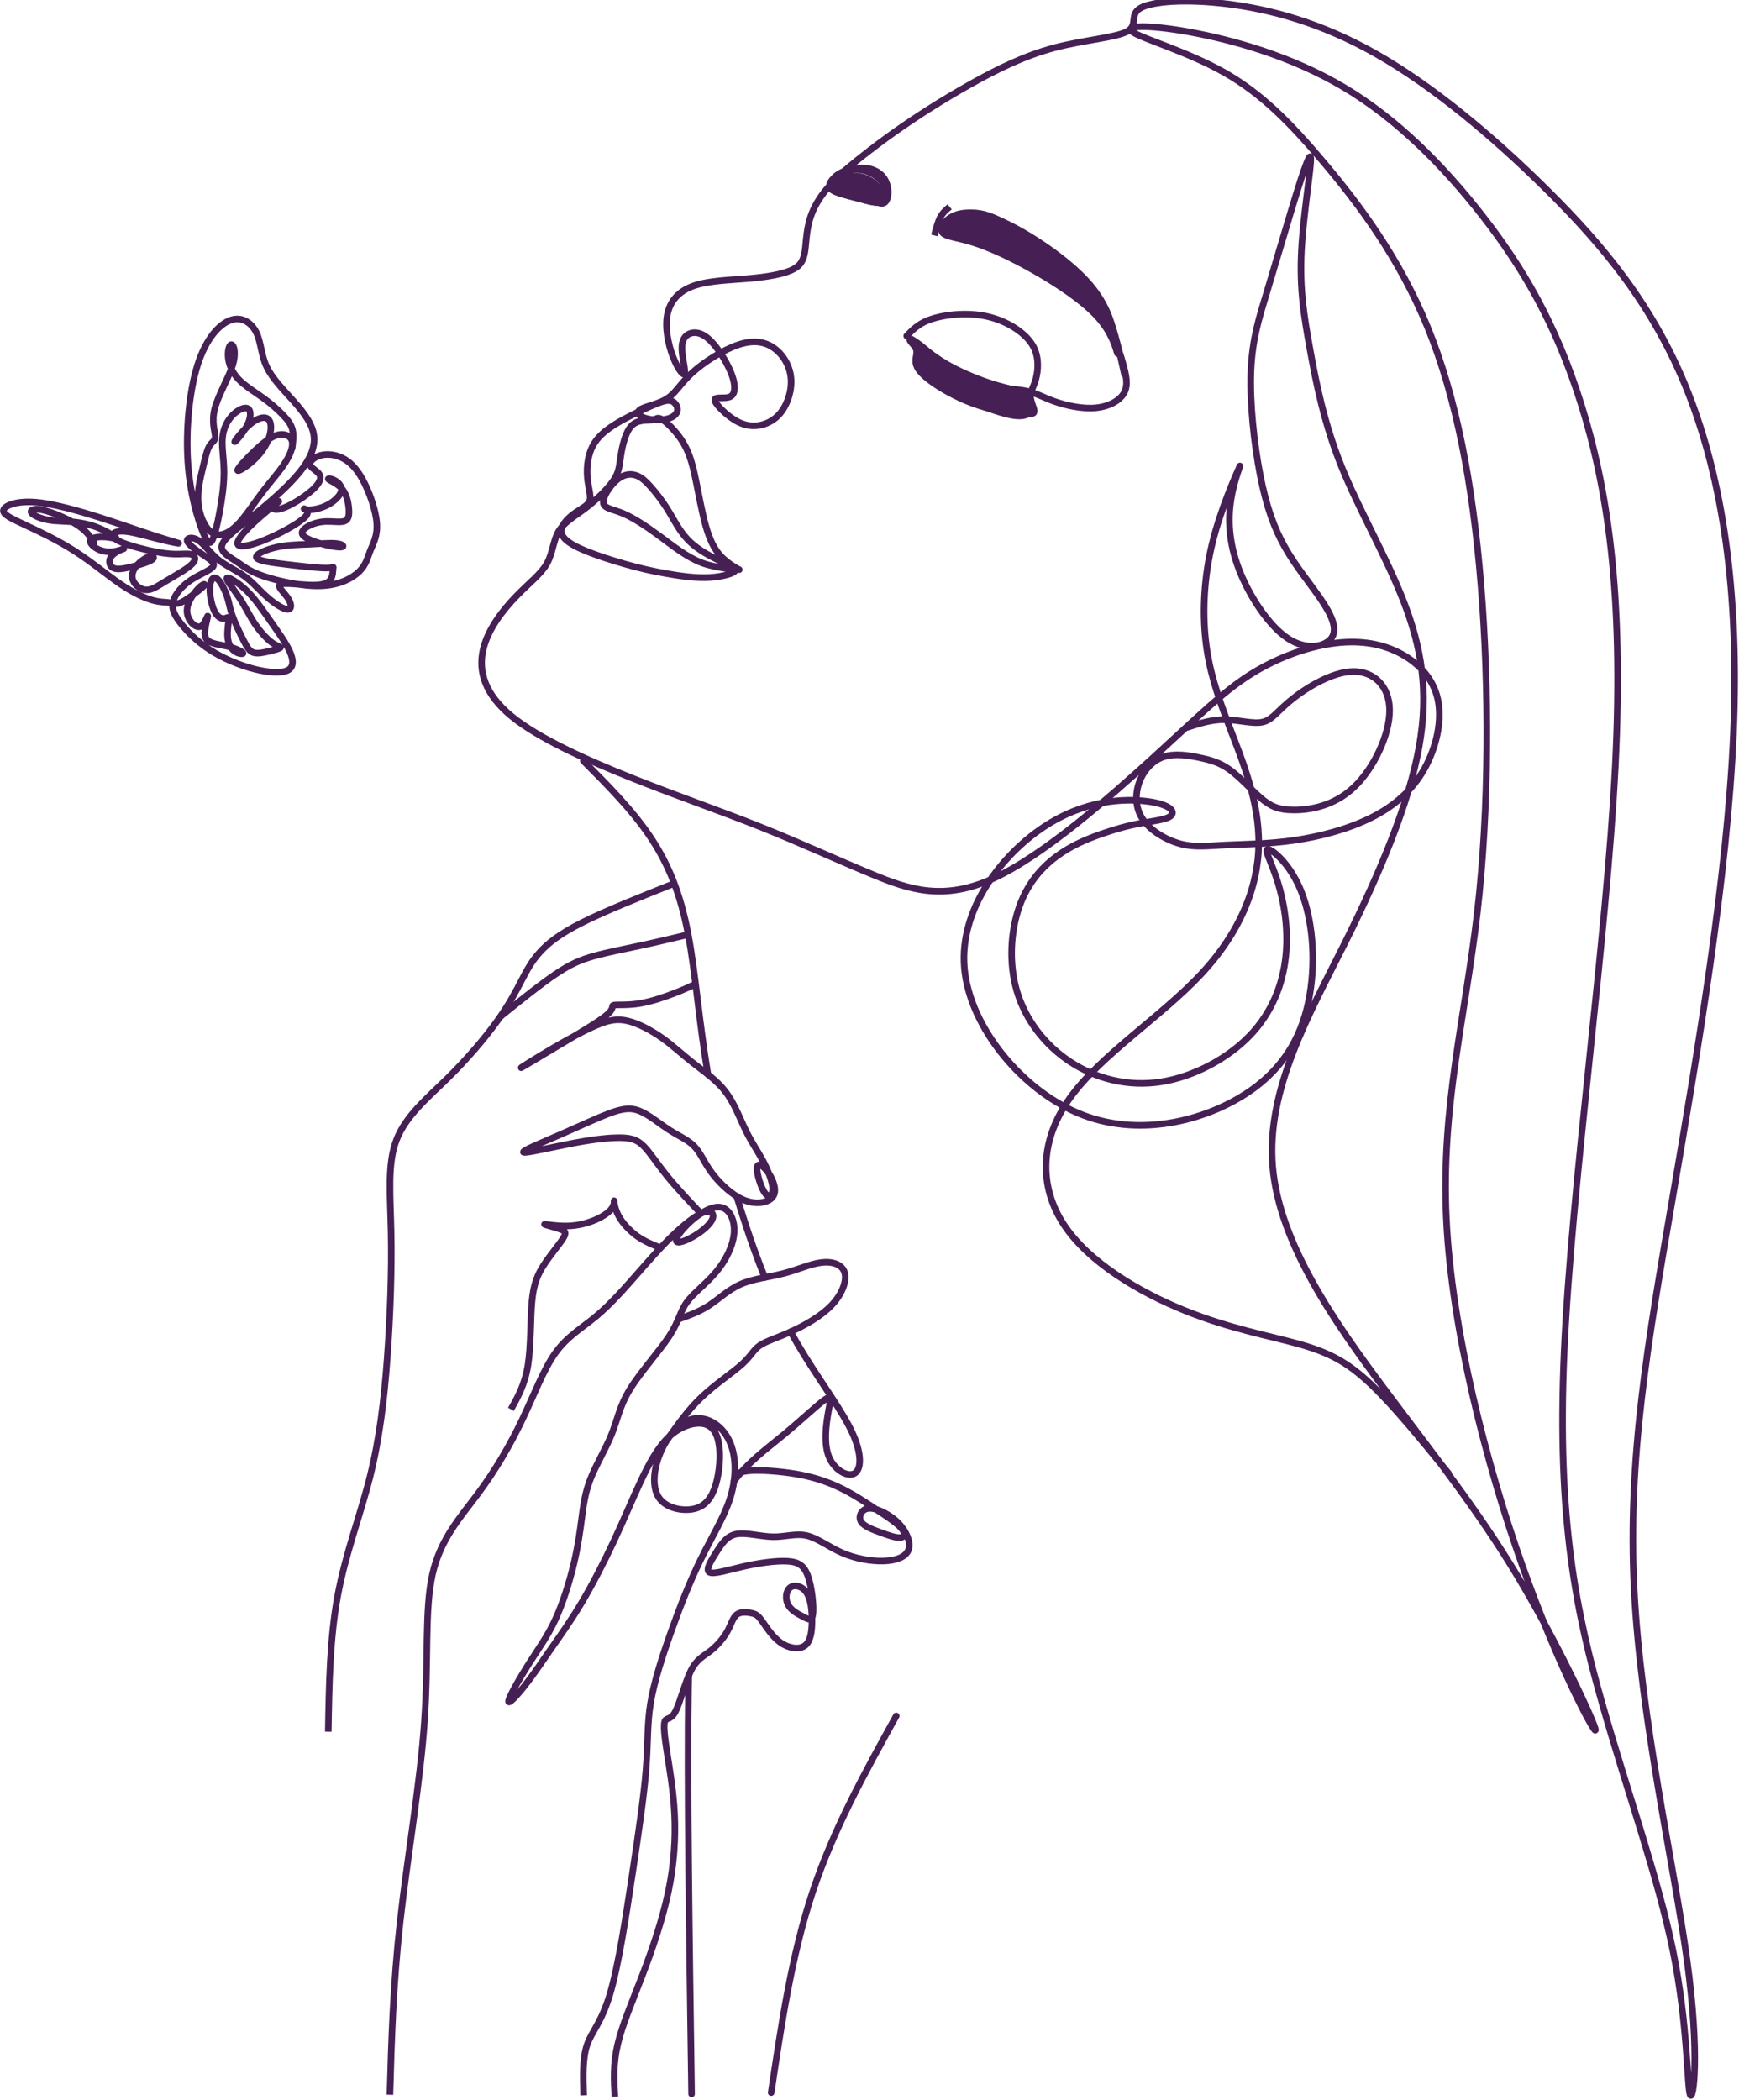 <?xml version="1.0" encoding="UTF-8" standalone="no"?><svg xmlns="http://www.w3.org/2000/svg" xmlns:xlink="http://www.w3.org/1999/xlink" fill="#462054" height="1808.8" preserveAspectRatio="xMidYMid meet" version="1" viewBox="0.4 -1.2 1498.4 1808.8" width="1498.4" zoomAndPan="magnify"><g><path d="M 11247.308 4858.091 C 11034.193 5119.909 10821.008 5381.762 10642.983 5550.159 C 10464.993 5718.556 10322.094 5793.533 10094.484 5858.211 C 9866.875 5922.855 9554.45 5977.2 9201.327 6119.818 C 8848.169 6262.435 8454.278 6493.324 8260.736 6788.751 C 8067.159 7084.178 8073.965 7444.107 8311.661 7773.495 C 8549.357 8102.884 9017.977 8401.696 9323.067 8726.5 C 9628.156 9051.304 9769.716 9402.099 9774.547 9736.283 C 9779.344 10070.503 9647.377 10388.113 9549.407 10643.9 C 9451.436 10899.793 9387.498 11093.9 9362.318 11323.413 C 9337.138 11552.892 9350.716 11817.708 9415.253 12079.208 C 9479.755 12340.709 9595.218 12598.683 9622.373 12659.905 C 9649.528 12720.986 9588.411 12585.211 9561.256 12425.595 C 9534.101 12266.014 9540.907 12082.594 9619.975 11875.016 C 9699.113 11667.402 9850.511 11435.49 9999.759 11336.709 C 10149.006 11237.787 10295.997 11271.995 10342.584 11343.797 C 10389.1 11415.6 10335.107 11524.996 10253.783 11644.197 C 10172.494 11763.397 10063.803 11892.402 9978.916 12041.79 C 9894.03 12191.214 9832.913 12360.987 9785.374 12605.489 C 9737.835 12849.991 9703.873 13169.187 9714.065 13413.69 C 9724.257 13658.192 9778.568 13827.999 9836.299 14018.085 C 9894.03 14208.313 9955.147 14418.783 10024.516 14648.191 C 10093.814 14877.599 10171.295 15125.804 10178.101 15064.687 C 10184.907 15003.606 10121.005 14633.097 10106.017 14342.607 C 10090.993 14052.118 10124.884 13841.506 10172.494 13580.112 C 10219.998 13318.611 10281.114 13006.186 10416.996 12669.991 C 10552.807 12333.902 10763.312 11973.903 10899.511 11622.79 C 11035.71 11271.607 11097.603 10929.205 11019.487 10494.511 C 10941.408 10059.888 10723.285 9533.008 10445.914 8977.703 C 10168.509 8422.433 9831.785 7838.738 9882.745 7237.693 C 9933.67 6636.682 10372.313 6018.285 10757.916 5501.985 C 11143.59 4985.649 11476.399 4571.375 11787.59 4052.288 C 12098.816 3533.167 12388.495 2909.233 12388.495 2865.079 C 12388.495 2820.926 12098.816 3356.588 11819.612 4144.157 C 11540.408 4931.692 11271.607 5971.134 11230.804 6837.031 C 11190.106 7702.927 11377.406 8395.278 11471.109 9206.652 C 11564.706 10017.992 11564.706 10948.39 11500.204 11746.399 C 11435.702 12544.407 11306.591 13209.885 11085.894 13749.884 C 10865.197 14289.813 10552.807 14704.017 10284.5 15023.214 C 10016.299 15342.41 9792.181 15566.493 9506.628 15728.013 C 9221.111 15889.498 8874.196 15988.315 8797.491 16041.109 C 8720.787 16094.008 8914.329 16100.709 9240.332 16041.285 C 9566.299 15981.896 10024.692 15856.312 10434.206 15613.292 C 10843.684 15370.306 11204.213 15009.989 11513.499 14612.501 C 11822.786 14215.084 12080.795 13780.39 12277.793 13152.189 C 12474.686 12523.988 12610.603 11702.316 12542.609 10347.415 C 12474.686 8992.514 12203.099 7104.562 12145.403 5797.236 C 12087.602 4489.874 12243.796 3763.209 12440.795 3070.506 C 12637.687 2377.768 12875.383 1719.026 12990.916 1148.557 C 13106.307 578.087 13099.501 95.889 13123.306 34.878 C 13147.111 -26.168 13201.386 333.973 13099.501 1077.636 C 12997.687 1821.299 12739.607 2948.449 12688.682 3960.278 C 12637.687 4972.072 12793.917 5868.544 12987.495 6995.906 C 13181.002 8123.232 13411.891 9481.519 13459.501 10595.303 C 13507.004 11709.087 13371.193 12578.404 13106.307 13247.303 C 12841.492 13916.201 12447.601 14384.786 12016.293 14812.708 C 11585.09 15240.596 11116.505 15627.716 10685.197 15872.112 C 10253.994 16116.614 9860.068 16218.499 9534.066 16259.302 C 9208.098 16299.999 8950.054 16279.615 8858.361 16228.691 C 8766.668 16177.801 8841.363 16096.3 8754.784 16046.998 C 8668.204 15997.801 8420.317 15980.803 8189.392 15919.686 C 7958.503 15858.499 7744.542 15753.299 7535.729 15636.109 C 7326.881 15518.989 7123.147 15389.985 6943.923 15262.814 C 6764.664 15135.608 6609.915 15010.306 6524.711 14934.695 C 6439.472 14859.084 6423.814 14833.198 6467.192 14818.316 C 6510.534 14803.292 6612.877 14799.307 6694.625 14771.799 C 6776.373 14744.292 6837.489 14693.402 6871.451 14718.9 C 6905.412 14744.292 6912.184 14846.212 6861.753 14913.006 C 6811.357 14979.801 6703.724 15011.611 6593.446 14961.885 C 6483.167 14912.089 6370.209 14780.898 6315.44 14657.607 C 6260.672 14534.315 6264.057 14418.783 6252.172 14340.703 C 6240.288 14262.588 6213.132 14221.784 6141.824 14191.314 C 6070.515 14160.703 5955.053 14140.389 5814.128 14128.505 C 5673.204 14116.585 5506.817 14113.199 5389.697 14072.396 C 5272.542 14031.698 5204.619 13953.583 5184.235 13850.006 C 5163.886 13746.499 5191.041 13617.388 5226.695 13524.003 C 5262.35 13430.688 5306.503 13372.886 5316.695 13389.885 C 5326.887 13406.883 5303.082 13498.611 5298.004 13563.113 C 5292.926 13627.616 5306.503 13664.998 5333.658 13687.004 C 5360.814 13709.116 5401.582 13715.887 5444.007 13698.889 C 5486.468 13681.891 5530.586 13641.193 5576.432 13578.384 C 5622.279 13515.504 5669.818 13430.688 5691.895 13359.309 C 5713.936 13288 5710.586 13230.304 5671.511 13211.613 C 5632.471 13192.992 5557.777 13213.306 5552.663 13189.607 C 5547.585 13165.802 5612.087 13097.914 5674.896 13052.103 C 5737.741 13006.186 5798.858 12982.416 5866.781 12985.802 C 5934.704 12989.188 6009.398 13019.799 6063.709 13087.687 C 6118.054 13155.61 6152.016 13260.915 6143.517 13355.994 C 6135.017 13451.001 6084.093 13535.888 6014.477 13586.883 C 5944.861 13637.808 5856.554 13654.806 5737.741 13615.696 C 5618.858 13576.691 5469.469 13481.613 5377.777 13398.384 C 5286.119 13315.19 5252.158 13243.917 5185.927 13199.799 C 5119.697 13155.61 5021.233 13138.611 4980.5 13116.605 C 4939.733 13094.493 4956.731 13067.303 4999.156 13050.304 C 5041.617 13033.412 5109.505 13026.605 5162.158 13035.104 C 5214.775 13043.604 5252.158 13067.303 5260.657 13097.914 C 5269.121 13128.384 5248.772 13165.802 5218.196 13177.687 C 5187.655 13189.607 5146.887 13175.994 5092.577 13153.917 C 5038.232 13131.805 4970.308 13101.3 4882.037 13055.383 C 4793.73 13009.607 4685.074 12948.49 4625.65 12863.604 C 4566.226 12778.718 4556.034 12669.991 4562.84 12586.798 C 4569.647 12503.604 4593.416 12445.908 4581.531 12406.904 C 4569.647 12367.793 4522.108 12347.409 4472.876 12313.483 C 4423.608 12279.486 4372.684 12232.018 4362.492 12186.206 C 4352.3 12140.29 4382.876 12096.207 4476.261 12048.597 C 4569.647 12001.093 4725.806 11950.204 4849.803 11914.584 C 4973.765 11879.001 5065.528 11858.793 5173.796 11839.608 C 5282.099 11820.388 5406.872 11802.19 5516.55 11808.997 C 5626.229 11815.909 5720.743 11847.79 5705.86 11863.589 C 5690.978 11879.389 5566.628 11879.106 5450.143 11923.084 C 5333.658 11967.096 5225.003 12055.403 5121.425 12131.79 C 5017.848 12208.213 4919.384 12272.715 4837.883 12306.712 C 4756.382 12340.709 4691.845 12343.988 4686.766 12388.212 C 4681.688 12432.296 4735.998 12517.217 4788.651 12563.099 C 4841.269 12608.91 4892.193 12615.716 4935.359 12602.985 C 4978.49 12590.289 5013.863 12558.197 5054.595 12512.386 C 5095.328 12466.504 5141.492 12407.009 5179.826 12346.704 C 5218.196 12286.293 5248.772 12225.211 5289.505 12167.515 C 5330.238 12109.714 5381.198 12055.403 5478.498 11997.707 C 5575.833 11940.117 5719.544 11879.001 5739.928 11870.607 C 5760.312 11862.108 5657.334 11906.085 5588.882 11985.787 C 5520.394 12065.595 5486.468 12181.093 5459.277 12299.905 C 5432.122 12418.788 5411.738 12540.987 5389.697 12634.407 C 5367.62 12727.793 5343.85 12792.295 5309.889 12849.991 C 5275.927 12907.687 5231.774 12958.717 5196.119 12992.608 C 5160.465 13026.605 5133.31 13043.604 5116.347 13045.296 C 5099.348 13046.989 5092.577 13033.412 5055.195 13029.991 C 5017.848 13026.605 4949.925 13033.412 4904.113 12984.109 C 4858.267 12934.913 4834.498 12829.607 4822.613 12753.185 C 4810.728 12676.798 4810.728 12629.294 4766.574 12563.099 C 4722.421 12496.904 4634.149 12412.017 4549.263 12347.409 C 4464.376 12282.907 4382.876 12238.789 4340.415 12167.515 C 4297.954 12096.207 4294.569 11997.707 4248.722 11916.207 C 4202.876 11834.706 4114.604 11770.204 4011.027 11663.205 C 3907.484 11556.313 3788.636 11406.783 3752.947 11243.817 C 3717.293 11080.886 3764.867 10904.307 3973.715 10732.807 C 4182.527 10561.306 4552.648 10394.884 4905.806 10253.994 C 5258.964 10113.105 5595.124 9997.643 5905.821 9873.717 C 6216.518 9749.755 6501.753 9617.33 6778.488 9503.595 C 7055.259 9389.826 7323.496 9294.748 7714.001 9473.019 C 8104.506 9651.291 8617.244 10102.913 8963.596 10418.689 C 9309.983 10734.499 9489.947 10914.499 9695.374 11046.889 C 9900.801 11179.315 10131.69 11264.201 10333.802 11294.812 C 10535.808 11325.283 10709.002 11301.583 10856.698 11228.617 C 11004.393 11155.616 11126.697 11033.312 11164.009 10866.89 C 11201.392 10700.503 11153.817 10489.997 11060.396 10323.61 C 10967.117 10157.188 10827.814 10034.99 10647.885 9945.025 C 10467.885 9855.025 10247.188 9797.294 10045.111 9768.446 C 9843.07 9739.563 9659.72 9739.563 9518.795 9732.792 C 9377.871 9725.986 9279.407 9712.408 9169.058 9741.291 C 9058.674 9770.139 8936.441 9841.448 8875.324 9931.448 C 8814.207 10021.412 8814.207 10130.103 8848.134 10221.796 C 8882.095 10313.489 8950.018 10388.113 9036.598 10416.996 C 9123.212 10445.914 9228.482 10428.916 9316.754 10410.189 C 9405.061 10391.498 9476.37 10371.185 9554.45 10313.383 C 9632.565 10255.687 9717.451 10160.609 9790.453 10097.799 C 9863.454 10034.99 9924.571 10004.414 10048.497 10004.414 C 10172.494 10004.414 10359.194 10034.99 10513.696 10180.993 C 10668.199 10326.996 10790.502 10588.496 10790.502 10776.995 C 10790.502 10965.389 10668.199 11080.886 10508.583 11079.193 C 10349.002 11077.501 10152.11 10958.618 10034.884 10865.197 C 9917.8 10771.917 9880.452 10703.888 9805.723 10686.996 C 9731.029 10669.997 9618.987 10703.888 9515.41 10705.616 C 9411.832 10707.309 9316.754 10676.804 9221.676 10646.192" fill="none" stroke="#462054" stroke-linecap="round" stroke-linejoin="round" stroke-miterlimit="22.926" stroke-width="51.184" transform="matrix(.111 0 0 -.111 0 1807)"/><path d="M 5030.195 11528.516 C 5238.711 11319.297 5447.227 11110 5604.141 10877.5 C 5761.055 10645 5866.367 10389.219 5934.062 10031.914 C 5996.953 9699.922 6027.422 9280.312 6103.828 8827.305 M 6352.227 7776.875 C 6402.305 7609.023 6454.531 7450.469 6505.781 7308.867 C 6535.469 7226.68 6564.922 7150.234 6594.219 7078.438 M 6816.328 6610.234 C 6855.938 6538.32 6896.445 6469.805 6938.281 6402.383 C 7092.5 6154.18 7265.508 5920.977 7349.023 5738.398 C 7432.539 5555.82 7426.562 5423.867 7366.367 5390.039 C 7306.211 5356.172 7191.836 5420.469 7145.938 5535.312 C 7100.039 5650.195 7122.617 5815.664 7141.406 5920.977 C 7160.195 6026.289 7175.234 6071.406 7111.328 6026.289 C 7047.383 5981.133 6904.453 5845.742 6754.023 5721.641 C 6604.883 5598.555 6448.281 5486.641 6328.359 5323.477 M 5938.359 3650.156 C 5937.617 3617.148 5936.992 3582.93 5936.406 3547.578 C 5923.711 2768.828 5943.359 1407.031 5963.086 45.195" fill="none" stroke="#462054" stroke-linecap="round" stroke-linejoin="round" stroke-miterlimit="22.926" stroke-width="56.693" transform="matrix(.1 0 0 -.1 0 1807)"/><path d="M 9692.734 14858.281 C 9669.141 14966.484 9645.547 15074.609 9615.859 15178.594 C 9586.172 15282.5 9550.469 15382.188 9478.984 15490.312 C 9407.539 15598.398 9300.352 15715 9148.984 15837.305 C 8997.578 15959.492 8801.992 16087.383 8660.977 16161.719 C 8519.922 16235.898 8433.398 16256.602 8346.875 16245.312 C 8260.391 16234.102 8173.867 16190.781 8165.859 16147.695 C 8157.812 16104.688 8228.203 16061.797 8359.844 16023.516 C 8491.484 15985.195 8684.375 15951.602 8894.648 15838.516 C 9104.844 15725.312 9332.461 15532.695 9467.852 15368.789 C 9603.242 15204.883 9646.445 15069.688 9677.422 14959.805 C 9708.438 14850 9727.227 14765.312 9689.609 14697.617 C 9651.992 14629.883 9557.969 14579.102 9443.242 14568.789 C 9328.555 14558.516 9193.164 14588.516 9095.352 14622.383 C 8997.578 14656.211 8937.383 14693.906 8853.711 14712.695 C 8770.039 14731.484 8662.812 14731.484 8546.211 14756.914 C 8429.648 14782.305 8303.633 14833.008 8203.945 14894.219 C 8104.297 14955.312 8030.938 15026.719 7975.469 15074.688 C 7920 15122.617 7882.383 15147.109 7861.719 15155.508 C 7841.016 15163.984 7837.227 15156.484 7851.367 15138.594 C 7865.469 15120.781 7897.422 15092.5 7902.148 15058.711 C 7906.836 15024.805 7884.258 14985.312 7899.336 14938.281 C 7914.375 14891.289 7967.031 14836.797 8061.992 14772.812 C 8156.953 14708.906 8294.258 14635.586 8437.188 14589.492 C 8580.078 14543.398 8728.633 14524.609 8813.281 14518.008 C 8897.891 14511.406 8918.594 14517.109 8914.805 14546.211 C 8911.055 14575.391 8882.852 14628.008 8882.852 14671.289 C 8882.852 14714.609 8911.055 14748.398 8929.883 14818.906 C 8948.672 14889.414 8958.086 14996.602 8911.992 15088.789 C 8865.938 15180.898 8764.375 15258.008 8657.188 15306.914 C 8550 15355.781 8437.148 15376.484 8319.648 15376.484 C 8202.07 15376.484 8079.844 15355.781 7995.234 15321.016 C 7910.586 15286.211 7863.555 15237.383 7816.562 15188.516" fill="none" stroke="#462054" stroke-linecap="round" stroke-linejoin="round" stroke-miterlimit="22.926" stroke-width="56.693" transform="matrix(.1 0 0 -.1 0 1807)"/><path d="M 7726.367 3301.328 C 7455.586 2812.383 7184.766 2323.438 7005.195 1782.695 C 6825.625 1241.953 6737.305 649.453 6648.984 56.914" fill="none" stroke="#462054" stroke-linecap="round" stroke-linejoin="round" stroke-miterlimit="22.926" stroke-width="56.693" transform="matrix(.1 0 0 -.1 0 1807)"/><path d="M 9890.352 11179.492 C 9695.508 11204.805 9351.328 11194.688 8994.531 10956.797 C 8637.695 10718.906 8268.242 10253.281 8313.789 9742.109 C 8359.336 9230.898 8819.922 8674.18 9336.211 8476.875 C 9852.578 8279.609 10424.688 8441.797 10775.508 8685.234 C 11126.289 8928.633 11255.781 9253.32 11298.711 9574.609 C 11341.719 9895.859 11298.008 10213.789 11204.609 10430.703 C 11111.211 10647.695 10967.891 10763.789 10930 10766.289 C 10891.992 10768.789 10959.297 10657.812 11013.203 10485.898 C 11067.109 10313.984 11107.617 10081.211 11082.305 9843.32 C 11056.992 9605.43 10965.898 9362.5 10773.516 9162.578 C 10581.211 8962.656 10287.695 8805.742 10004.219 8762.734 C 9720.82 8719.727 9447.5 8790.586 9227.344 8934.805 C 9007.188 9079.062 8840.156 9296.719 8766.758 9542.188 C 8693.398 9787.656 8713.633 10060.898 8784.492 10265.898 C 8855.352 10470.898 8976.836 10607.617 9105.859 10703.711 C 9234.922 10799.883 9371.602 10855.586 9493.633 10898.281 C 9615.703 10941.016 9723.164 10970.703 9834.492 10990.898 C 9945.859 11011.211 10061.094 11021.914 10095.898 11057.695 C 10130.781 11093.398 10085.195 11154.219 9890.352 11179.492 Z M 9890.352 11179.492" fill="none" stroke="#462054" stroke-miterlimit="22.926" stroke-width="56.693" transform="matrix(.1 0 0 -.1 0 1807)"/><g id="change1_1"><path d="M 785.137 290.48 C 785.137 290.48 788.621 292.801 790.004 296.969 C 791.383 301.141 790.656 307.148 793.008 312.922 C 795.355 318.68 800.777 324.199 806.996 328.93 C 813.219 333.648 820.234 337.59 831.719 342.559 C 843.203 347.531 859.152 353.531 869.172 355.84 C 879.191 358.16 883.277 356.789 886.008 355.602 C 888.742 354.41 890.109 353.391 889.777 350.109 C 889.445 346.828 887.41 341.281 882.098 337.93 C 876.785 334.578 868.199 333.422 856.512 329.828 C 844.828 326.25 830.047 320.219 818.793 314.031 C 807.539 307.84 799.824 301.48 794.223 297.141 C 788.621 292.801 785.137 290.48 785.137 290.48" fill="inherit" fill-rule="evenodd"/></g><path d="M 7851.367 15165.195 C 7851.367 15165.195 7886.211 15141.992 7900.039 15100.312 C 7913.828 15058.594 7906.562 14998.516 7930.078 14940.781 C 7953.555 14883.203 8007.773 14828.008 8069.961 14780.703 C 8132.188 14733.516 8202.344 14694.102 8317.188 14644.414 C 8432.031 14594.688 8591.523 14534.688 8691.719 14511.602 C 8791.914 14488.398 8832.773 14502.109 8860.078 14513.984 C 8887.422 14525.898 8901.094 14536.094 8897.773 14568.906 C 8894.453 14601.719 8874.102 14657.188 8820.977 14690.703 C 8767.852 14724.219 8681.992 14735.781 8565.117 14771.719 C 8448.281 14807.5 8300.469 14867.812 8187.93 14929.688 C 8075.391 14991.602 7998.242 15055.195 7942.227 15098.594 C 7886.211 15141.992 7851.367 15165.195 7851.367 15165.195 Z M 7851.367 15165.195" fill="none" stroke="#462054" stroke-miterlimit="22.926" stroke-width="56.693" transform="matrix(.1 0 0 -.1 0 1807)"/><g id="change1_2"><path d="M 963 302.5 C 961.887 299.148 958.945 286.07 946.582 272.25 C 934.223 258.422 912.438 243.852 892.164 232.262 C 871.895 220.672 853.137 212.078 838.82 207.602 C 824.5 203.121 814.625 202.762 812.227 198.781 C 809.828 194.789 814.914 187.172 824.293 183.84 C 833.676 180.52 847.352 181.5 868.848 191.949 C 890.344 202.41 919.656 222.34 936.598 240.781 C 953.539 259.219 958.109 276.16 960.754 287.82 C 963.398 299.48 964.109 305.852 963 302.5" fill="inherit" fill-rule="evenodd"/></g><path d="M 9630 15045 C 9618.867 15078.516 9589.453 15209.297 9465.82 15347.5 C 9342.227 15485.781 9124.375 15631.484 8921.641 15747.383 C 8718.945 15863.281 8531.367 15949.219 8388.203 15993.984 C 8245 16038.789 8146.25 16042.383 8122.266 16082.188 C 8098.281 16122.109 8149.141 16198.281 8242.93 16231.602 C 8336.758 16264.805 8473.516 16255 8688.477 16150.508 C 8903.438 16045.898 9196.562 15846.602 9365.977 15662.188 C 9535.391 15477.812 9581.094 15308.398 9607.539 15191.797 C 9633.984 15075.195 9641.094 15011.484 9630 15045 Z M 9630 15045" fill="none" stroke="#462054" stroke-miterlimit="22.926" stroke-width="56.693" transform="matrix(.1 0 0 -.1 0 1807)"/><path d="M 2520.938 14219.805 C 2528.281 14275.703 2535.625 14331.602 2524.219 14379.102 C 2512.852 14426.602 2482.734 14465.586 2439.297 14510.391 C 2395.859 14555.312 2339.062 14605.898 2268.242 14656.719 C 2197.383 14707.5 2112.461 14758.516 2056.875 14818.008 C 2001.25 14877.617 1974.961 14945.703 1969.961 15006.211 C 1964.961 15066.602 1981.289 15119.414 2000.469 15113.086 C 2019.57 15106.797 2041.523 15041.289 2007.422 14933.594 C 1973.32 14825.898 1883.203 14675.781 1854.023 14560.781 C 1824.844 14445.898 1856.602 14365.898 1858.164 14323.906 C 1859.688 14281.797 1830.977 14277.695 1809.023 14241.719 C 1787.07 14205.586 1771.914 14137.617 1750.781 14049.805 C 1729.648 13961.992 1702.539 13854.297 1712.344 13748.281 C 1722.109 13642.305 1768.75 13538.008 1825.195 13496.992 C 1881.68 13456.094 1947.969 13478.594 2006.094 13523.516 C 2064.258 13568.398 2114.258 13635.781 2160.938 13700.195 C 2207.617 13764.688 2250.898 13826.289 2302.93 13891.602 C 2354.961 13956.914 2415.664 14025.898 2460 14095.312 C 2504.336 14164.688 2532.305 14234.609 2520.742 14280.898 C 2509.219 14327.305 2458.203 14350.195 2400.039 14336.406 C 2341.836 14322.617 2276.523 14272.109 2204.18 14204.219 C 2131.875 14136.289 2052.539 14050.898 2051.211 14031.797 C 2049.883 14012.695 2126.523 14059.805 2187.969 14116.289 C 2249.375 14172.812 2295.625 14238.711 2319.648 14305.508 C 2343.672 14372.305 2345.508 14440 2317.539 14468.711 C 2289.609 14497.305 2231.875 14486.914 2166.211 14434.219 C 2100.586 14381.484 2027.07 14286.484 2025.898 14277.617 C 2024.727 14268.594 2095.898 14345.703 2131.992 14414.805 C 2168.047 14483.789 2168.984 14544.883 2140.742 14562.188 C 2112.5 14579.609 2055.039 14553.281 2008.984 14506.719 C 1962.93 14460.117 1928.32 14393.086 1920.938 14310 C 1913.555 14226.992 1933.438 14127.812 1933.867 14014.492 C 1934.297 13901.289 1915.234 13773.984 1895.273 13666.719 C 1875.312 13559.297 1854.453 13471.797 1833.828 13430.703 C 1813.125 13389.688 1792.695 13395 1749.57 13504.883 C 1706.445 13614.688 1640.625 13829.219 1622.461 14102.617 C 1604.297 14376.016 1633.789 14708.281 1706.055 14936.992 C 1778.32 15165.703 1893.398 15290.703 1991.758 15324.492 C 2090.117 15358.281 2171.836 15300.781 2212.617 15217.695 C 2253.398 15134.609 2253.242 15026.016 2300.938 14924.219 C 2348.672 14822.305 2444.258 14727.305 2532.266 14628.516 C 2620.312 14529.688 2700.781 14426.992 2709.922 14317.5 C 2719.062 14208.008 2656.797 14091.484 2544.062 13966.289 C 2431.367 13841.016 2268.125 13706.914 2140.781 13604.609 C 2013.477 13502.188 1921.992 13431.484 1914.805 13376.719 C 1907.617 13321.914 1984.727 13283.008 2044.102 13243.398 C 2103.516 13203.906 2145.234 13163.789 2272.227 13120.195 C 2399.219 13076.484 2611.445 13029.414 2772.031 13035.898 C 2932.578 13042.305 3041.445 13102.305 3100.859 13161.211 C 3160.234 13220.195 3170.195 13278.086 3194.648 13339.219 C 3219.102 13400.312 3258.086 13464.609 3250.234 13575.117 C 3242.422 13685.703 3187.852 13842.5 3130.156 13948.594 C 3072.422 14054.805 3011.562 14110.312 2947.383 14140.117 C 2883.164 14169.883 2815.586 14173.984 2761.719 14158.203 C 2707.812 14142.383 2667.617 14106.719 2675.586 14077.617 C 2683.516 14048.594 2739.531 14026.211 2757.695 13993.281 C 2775.82 13960.391 2756.016 13916.992 2697.383 13863.594 C 2638.711 13810.312 2541.133 13746.992 2470.195 13716.289 C 2399.219 13685.586 2354.844 13687.5 2361.406 13710.586 C 2367.969 13733.789 2425.469 13778.203 2400.508 13757.891 C 2375.508 13737.617 2268.047 13652.617 2183.672 13573.281 C 2099.297 13494.102 2038.008 13420.586 2053.047 13391.992 C 2068.086 13363.516 2159.453 13379.805 2283.555 13430.391 C 2407.617 13481.016 2564.375 13565.898 2623.047 13619.297 C 2681.719 13672.617 2642.305 13694.414 2628.828 13699.102 C 2615.352 13703.789 2627.812 13691.289 2666.523 13691.016 C 2705.234 13690.781 2770.234 13702.812 2828.281 13733.594 C 2886.367 13764.297 2937.461 13813.906 2945.234 13855.117 C 2952.969 13896.211 2917.344 13928.984 2884.297 13945.703 C 2851.25 13962.383 2820.781 13963.008 2836.875 13951.289 C 2852.969 13939.609 2915.586 13915.586 2953.945 13867.812 C 2992.305 13820.117 3006.406 13748.594 3009.961 13695 C 3013.516 13641.484 3006.484 13605.898 2973.125 13593.203 C 2939.766 13580.508 2880 13590.586 2824.727 13590.195 C 2769.492 13589.688 2718.711 13578.594 2673.555 13556.797 C 2628.438 13535 2588.945 13502.5 2615.273 13470.586 C 2641.641 13438.711 2733.828 13407.383 2807.773 13389.102 C 2881.719 13370.898 2937.383 13365.586 2954.688 13371.914 C 2971.914 13378.203 2950.781 13396.094 2897.422 13401.094 C 2844.062 13406.094 2758.477 13398.281 2668.711 13394.219 C 2578.906 13390.195 2484.922 13390 2390.625 13369.414 C 2296.328 13348.789 2201.719 13307.891 2213.281 13279.609 C 2224.844 13251.406 2342.578 13235.781 2473.203 13220.195 C 2603.867 13204.492 2747.422 13188.711 2815.625 13189.102 C 2883.789 13189.492 2876.523 13206.094 2874.219 13188.203 C 2871.836 13170.312 2874.375 13118.008 2848.945 13085.312 C 2823.516 13052.617 2770.117 13039.492 2677.734 13042.5 C 2585.391 13045.508 2453.984 13064.609 2420.195 13048.516 C 2386.367 13032.5 2450.117 12981.211 2483.555 12931.719 C 2516.953 12882.109 2520.078 12834.297 2484.727 12833.086 C 2449.336 12831.914 2375.391 12877.305 2309.062 12935.586 C 2242.734 12993.906 2183.945 13065.117 2111.094 13118.281 C 2038.203 13171.602 1951.25 13206.914 1882.812 13262.617 C 1814.336 13318.203 1764.414 13394.219 1713.555 13427.305 C 1662.695 13460.391 1610.898 13450.508 1617.188 13422.188 C 1623.477 13393.906 1687.773 13347.109 1747.188 13307.5 C 1806.602 13268.008 1861.055 13235.703 1840.273 13202.617 C 1819.492 13169.492 1723.438 13135.391 1647.539 13084.805 C 1571.602 13034.219 1515.781 12966.992 1497.422 12907.617 C 1479.062 12848.203 1498.125 12796.602 1552.148 12724.805 C 1606.133 12652.891 1695.039 12560.781 1810.781 12485.391 C 1926.562 12410 2069.219 12351.289 2195.352 12319.102 C 2321.445 12286.914 2431.094 12281.094 2484.062 12308.984 C 2537.07 12336.797 2533.398 12398.281 2499.688 12472.812 C 2466.016 12547.305 2402.305 12634.805 2337.07 12728.086 C 2271.797 12821.289 2204.922 12920.508 2128.867 12994.414 C 2052.852 13068.281 1967.656 13117.109 1958.633 13102.109 C 1949.609 13086.992 2016.797 13008.281 2067.734 12931.094 C 2118.672 12853.789 2153.359 12778.086 2199.531 12709.297 C 2245.703 12640.391 2303.359 12578.398 2348.398 12545.898 C 2393.438 12513.281 2425.938 12510.312 2420.273 12502.891 C 2414.609 12495.508 2370.781 12483.789 2323.477 12472.383 C 2276.172 12460.898 2225.391 12449.883 2190.312 12460 C 2155.234 12470 2135.859 12501.289 2104.023 12563.086 C 2072.227 12625 2027.969 12717.383 2004.844 12783.008 C 1981.758 12848.594 1979.766 12887.188 1960.273 12944.492 C 1940.781 13001.797 1903.789 13077.812 1872.461 13098.789 C 1841.172 13119.883 1815.625 13086.016 1812.031 13023.008 C 1808.477 12959.883 1826.875 12867.617 1852.93 12815.391 C 1878.945 12763.086 1912.578 12750.898 1936.523 12754.297 C 1960.469 12757.695 1974.688 12776.797 1974.805 12750.703 C 1974.883 12724.688 1960.898 12653.594 1965.156 12596.602 C 1969.414 12539.492 1991.953 12496.719 2024.141 12473.281 C 2056.289 12449.883 2098.047 12446.016 2098.086 12455 C 2098.086 12464.102 2056.367 12486.094 2015.898 12500.117 C 1975.469 12514.102 1936.328 12520 1893.984 12528.516 C 1851.641 12536.992 1806.094 12548.086 1784.844 12573.906 C 1763.555 12599.609 1766.484 12640.117 1774.688 12684.609 C 1782.891 12729.102 1796.289 12777.695 1793.828 12776.797 C 1791.367 12775.898 1773.008 12725.508 1752.266 12701.406 C 1731.445 12677.383 1708.281 12679.492 1685.352 12693.008 C 1662.461 12706.484 1639.883 12731.211 1626.602 12764.219 C 1613.281 12797.109 1609.297 12838.203 1628.672 12887.383 C 1648.047 12936.484 1690.742 12993.594 1722.852 13023.398 C 1754.922 13053.203 1776.406 13055.781 1762.305 13037.812 C 1748.203 13019.883 1698.555 12981.602 1654.414 12949.492 C 1610.273 12917.383 1571.641 12891.602 1540.195 12884.414 C 1508.711 12877.109 1484.336 12888.516 1453.164 12892.5 C 1421.992 12896.602 1383.984 12893.398 1318.32 12911.992 C 1252.656 12930.586 1159.297 12971.094 1045 13048.594 C 930.664 13126.094 795.391 13240.703 645.859 13336.211 C 496.328 13431.719 332.539 13508.281 214.141 13563.516 C 95.742 13618.789 22.695 13652.812 34.648 13690.195 C 46.562 13727.5 143.516 13768.203 302.891 13756.719 C 462.266 13745.117 684.062 13681.289 871.211 13621.797 C 1058.359 13562.383 1210.859 13507.305 1333.633 13467.5 C 1456.406 13427.695 1549.492 13403.086 1546.875 13401.094 C 1544.258 13398.984 1445.977 13419.609 1341.445 13446.406 C 1236.914 13473.203 1126.172 13506.211 1054.531 13506.094 C 982.852 13506.094 950.352 13472.891 999.727 13437.695 C 1049.141 13402.5 1180.469 13365.312 1281.953 13342.109 C 1383.477 13318.984 1455.117 13310.117 1513.711 13309.102 C 1572.266 13308.086 1617.812 13315.195 1647.422 13307.891 C 1676.992 13300.586 1690.586 13278.906 1680.234 13253.789 C 1669.922 13228.789 1635.625 13200.312 1586.875 13168.594 C 1538.086 13136.992 1474.805 13102.188 1418.633 13067.812 C 1362.422 13033.516 1313.398 12999.609 1265.391 13000.703 C 1217.383 13001.797 1170.43 13037.891 1152.227 13078.086 C 1134.023 13118.281 1144.492 13162.617 1175.625 13202.695 C 1206.719 13242.812 1258.398 13278.711 1292.461 13288.008 C 1326.562 13297.188 1343.086 13279.805 1311.016 13259.102 C 1278.906 13238.281 1198.242 13214.219 1130.352 13197.891 C 1062.461 13181.602 1007.305 13173.203 975.742 13191.992 C 944.141 13210.898 936.094 13256.914 965.43 13292.617 C 994.805 13328.398 1061.523 13353.789 1071.289 13356.289 C 1081.016 13358.789 1033.672 13338.281 984.648 13331.602 C 935.586 13324.883 884.883 13331.914 843.125 13353.906 C 801.406 13376.016 768.672 13413.008 785.508 13433.984 C 802.383 13455.117 868.828 13460.195 922.188 13455.195 C 975.547 13450.195 1015.82 13435.117 1003.516 13448.711 C 991.211 13462.305 926.328 13504.609 855 13533.906 C 783.672 13563.281 705.938 13579.609 631.719 13586.602 C 557.461 13593.594 486.68 13591.094 420.156 13603.008 C 353.594 13614.883 291.289 13641.211 275.508 13664.219 C 259.727 13687.109 290.469 13706.914 371.562 13689.102 C 452.578 13671.289 583.906 13616.016 666.211 13563.008 C 748.516 13510 781.758 13459.297 815.078 13408.594" fill="none" stroke="#462054" stroke-linecap="round" stroke-linejoin="round" stroke-miterlimit="22.926" stroke-width="56.693" transform="matrix(.1 0 0 -.1 0 1807)"/><g id="change1_3"><path d="M 717.754 154.797 C 720.266 152.238 723.453 150.02 728.09 148.77 C 732.73 147.516 738.82 147.219 744.363 148.707 C 749.91 150.203 754.906 153.48 758.02 156.945 C 761.133 160.395 762.363 164.043 762.484 167.676 C 762.613 171.312 761.633 174.949 757.82 175.781 C 754.008 176.629 747.367 174.684 740.836 172.93 C 734.305 171.191 727.891 169.633 723.031 168.035 C 718.172 166.434 714.871 164.797 714.137 162.523 C 713.406 160.254 715.242 157.352 717.754 154.797" fill="inherit" fill-rule="evenodd"/></g><path d="M 7048.758 16225.59 C 7073.425 16250.717 7104.728 16272.506 7150.263 16284.782 C 7195.837 16297.096 7255.643 16300.011 7310.078 16285.396 C 7364.551 16270.703 7413.616 16238.518 7444.19 16204.491 C 7474.764 16170.618 7486.848 16134.788 7488.037 16099.111 C 7489.303 16063.397 7479.674 16027.682 7442.234 16019.511 C 7404.793 16011.187 7339.578 16030.291 7275.437 16047.515 C 7211.296 16064.586 7148.307 16079.892 7100.585 16095.582 C 7052.863 16111.31 7020.447 16127.384 7013.235 16149.71 C 7006.062 16171.999 7024.092 16200.501 7048.758 16225.59 Z M 7048.758 16225.59" fill="none" stroke="#462054" stroke-miterlimit="22.926" stroke-width="55.676" transform="matrix(.102 0 0 -.102 0 1807)"/><path d="M 5033.125 33.516 C 5027.969 192.227 5022.852 350.938 5062.031 467.031 C 5101.25 583.164 5184.766 656.641 5258.281 900.547 C 5331.797 1144.453 5395.273 1558.75 5450.391 1924.609 C 5505.508 2290.469 5552.305 2607.852 5570.664 2841.758 C 5589.062 3075.625 5579.023 3225.977 5609.102 3409.727 C 5639.141 3593.516 5709.336 3810.664 5786.172 4026.172 C 5863.008 4241.68 5946.562 4455.508 6040.117 4645.938 C 6133.633 4836.406 6237.227 5003.438 6290.703 5163.828 C 6344.141 5324.18 6347.461 5477.852 6315.742 5594.805 C 6283.984 5711.758 6217.148 5791.914 6138.633 5833.711 C 6060.117 5875.469 5969.922 5878.828 5884.727 5822.031 C 5799.531 5765.234 5719.336 5648.281 5675.898 5521.328 C 5632.461 5394.375 5625.781 5257.344 5685.938 5175.508 C 5746.094 5093.633 5873.047 5066.914 5966.602 5081.953 C 6060.156 5096.992 6120.273 5153.789 6158.711 5255.703 C 6197.109 5357.617 6213.828 5504.609 6202.148 5614.883 C 6190.43 5725.117 6150.352 5798.633 6070.156 5816.992 C 5989.961 5835.391 5869.727 5798.633 5771.133 5708.438 C 5672.578 5618.203 5595.703 5474.531 5522.227 5317.5 C 5448.711 5160.469 5378.555 4990.078 5293.359 4808.008 C 5208.164 4625.898 5107.891 4432.109 5014.375 4275.078 C 4920.82 4118.047 4833.945 3997.773 4753.75 3882.5 C 4673.555 3767.227 4600.078 3656.953 4526.562 3563.438 C 4453.047 3469.883 4379.531 3393.008 4386.25 3431.445 C 4392.93 3469.844 4479.766 3623.555 4561.641 3752.188 C 4643.477 3880.82 4720.352 3984.414 4787.188 4128.086 C 4853.984 4271.758 4910.781 4455.508 4947.539 4609.219 C 4984.297 4762.891 5001.016 4886.523 5016.055 5001.797 C 5031.055 5117.031 5044.453 5223.945 5092.891 5345.898 C 5141.328 5467.852 5224.844 5604.844 5274.961 5730.156 C 5325.078 5855.43 5341.797 5969.023 5431.992 6116.055 C 5522.227 6263.047 5685.938 6443.477 5771.133 6573.789 C 5856.328 6704.062 5863.008 6784.258 5921.484 6864.453 C 5979.961 6944.648 6090.195 7024.805 6175.391 7126.719 C 6260.586 7228.633 6320.742 7352.266 6329.102 7460.859 C 6337.461 7569.414 6294.023 7662.969 6222.188 7681.328 C 6150.352 7699.727 6050.117 7642.93 5968.242 7572.773 C 5886.406 7502.617 5822.93 7419.062 5831.289 7392.344 C 5839.648 7365.625 5919.805 7395.664 5991.641 7439.141 C 6063.477 7482.578 6126.953 7539.375 6143.672 7584.453 C 6160.391 7629.57 6130.312 7662.969 6063.477 7637.93 C 5996.641 7612.852 5893.086 7529.336 5794.531 7434.102 C 5695.977 7338.906 5602.422 7231.953 5495.508 7110.039 C 5388.594 6988.086 5268.281 6851.094 5144.688 6747.539 C 5021.055 6643.945 4894.102 6573.789 4790.508 6430.117 C 4686.914 6286.445 4606.758 6069.258 4503.164 5852.109 C 4399.609 5634.922 4272.656 5417.734 4122.305 5215.625 C 3971.953 5013.477 3798.203 4826.367 3729.727 4518.984 C 3661.211 4211.602 3697.969 3783.945 3661.211 3252.695 C 3624.453 2721.445 3514.219 2086.641 3452.383 1533.672 C 3390.586 980.742 3377.227 509.648 3363.867 38.516" fill="none" stroke="#462054" stroke-miterlimit="22.926" stroke-width="56.693" transform="matrix(.1 0 0 -.1 0 1807)"/><path d="M 5302.109 21.836 C 5294.18 161.055 5286.25 300.273 5325.703 470.117 C 5365.195 639.961 5452.07 840.43 5538.945 1067.617 C 5625.781 1294.805 5712.695 1548.711 5762.812 1787.617 C 5812.891 2026.484 5826.289 2250.352 5816.25 2455.859 C 5806.211 2661.328 5772.812 2848.438 5751.094 2988.75 C 5729.375 3129.062 5719.336 3222.617 5732.695 3256.055 C 5746.055 3289.453 5782.812 3262.695 5822.93 3337.891 C 5863.008 3413.086 5906.445 3590.156 5956.562 3690.391 C 6006.68 3790.625 6063.477 3814.023 6120.273 3857.461 C 6177.109 3900.898 6233.867 3964.375 6268.984 4026.172 C 6304.062 4087.969 6317.383 4148.125 6352.461 4174.844 C 6387.578 4201.602 6444.375 4194.883 6481.133 4186.523 C 6517.852 4178.203 6534.57 4168.164 6569.648 4119.727 C 6604.727 4071.289 6658.203 3984.414 6728.359 3934.297 C 6798.516 3884.18 6885.391 3870.82 6935.508 3904.219 C 6985.625 3937.617 6998.984 4017.812 7000.664 4109.688 C 7002.344 4201.562 6992.305 4305.156 6953.867 4363.633 C 6915.469 4422.109 6848.633 4435.469 6811.875 4407.07 C 6775.156 4378.672 6768.477 4308.516 6795.195 4258.398 C 6821.914 4208.242 6882.031 4178.164 6927.188 4154.805 C 6972.266 4131.406 7002.344 4114.688 7009.023 4184.883 C 7015.703 4255.039 6998.984 4412.07 6965.586 4505.625 C 6932.188 4599.18 6882.031 4629.219 6785.156 4634.258 C 6688.281 4639.258 6544.609 4619.219 6410.977 4589.141 C 6277.305 4559.062 6153.711 4518.984 6116.953 4539.023 C 6080.195 4559.102 6130.312 4639.258 6177.07 4712.773 C 6223.828 4786.289 6267.305 4853.086 6350.82 4868.125 C 6434.336 4883.164 6557.969 4846.406 6664.883 4844.727 C 6771.797 4843.086 6861.992 4876.484 6955.547 4854.766 C 7049.102 4833.047 7146.016 4756.211 7261.289 4706.094 C 7376.523 4655.977 7510.195 4632.578 7617.109 4635.938 C 7724.023 4639.258 7804.219 4669.336 7829.258 4726.133 C 7854.336 4782.93 7824.258 4866.445 7772.461 4931.602 C 7720.664 4996.758 7647.148 5043.516 7587.031 5068.594 C 7526.875 5093.633 7480.117 5096.992 7448.398 5075.273 C 7416.641 5053.555 7399.922 5006.797 7426.641 4970.039 C 7453.398 4933.281 7523.555 4906.562 7592.031 4881.484 C 7660.508 4856.445 7727.344 4833.047 7764.102 4838.086 C 7800.859 4843.086 7807.539 4876.484 7767.422 4921.602 C 7727.344 4966.719 7640.469 5023.516 7551.953 5081.953 C 7463.398 5140.43 7373.203 5200.586 7271.289 5252.383 C 7169.375 5304.141 7055.781 5347.578 6915.469 5375.977 C 6775.156 5404.375 6608.086 5417.734 6506.719 5415.547 C 6405.391 5413.32 6369.727 5395.547 6334.102 5377.734" fill="none" stroke="#462054" stroke-miterlimit="22.926" stroke-width="56.693" transform="matrix(.1 0 0 -.1 0 1807)"/><path d="M 5757.734 5687.773 C 5845.156 5812.695 5932.617 5937.656 6049.805 6048.555 C 6167.031 6159.453 6314.062 6256.367 6395.938 6329.883 C 6477.773 6403.398 6494.492 6453.477 6549.609 6491.914 C 6604.727 6530.312 6698.281 6557.07 6816.875 6610.547 C 6935.508 6663.984 7079.18 6744.141 7171.055 6841.055 C 7262.93 6937.969 7303.047 7051.562 7281.328 7121.719 C 7259.609 7191.875 7176.055 7218.594 7080.859 7206.914 C 6985.625 7195.195 6878.711 7145.117 6756.758 7113.359 C 6634.805 7081.602 6497.812 7068.242 6389.258 7021.484 C 6280.625 6974.727 6200.469 6894.531 6115 6838.438 C 6029.492 6782.344 5938.75 6750.352 5847.969 6718.359" fill="none" stroke="#462054" stroke-miterlimit="22.926" stroke-width="56.693" transform="matrix(.1 0 0 -.1 0 1807)"/><path d="M 2832.617 3165.82 C 2839.297 3566.758 2845.977 3967.695 2912.812 4331.875 C 2979.609 4696.055 3106.602 5023.477 3190.117 5354.258 C 3273.633 5685.039 3313.711 6019.141 3340.469 6383.32 C 3367.188 6747.5 3380.547 7141.758 3373.867 7469.18 C 3367.188 7796.602 3340.469 8057.227 3420.664 8264.375 C 3500.859 8471.523 3687.93 8625.195 3858.32 8792.266 C 4028.711 8959.336 4182.422 9139.727 4288.516 9287.578 C 4394.609 9435.43 4453.047 9550.703 4501.484 9643.438 C 4549.922 9736.133 4588.359 9806.289 4656.875 9881.484 C 4725.352 9956.641 4823.906 10036.797 5021.758 10136.211 C 5219.57 10235.508 5516.68 10353.984 5813.789 10472.383" fill="none" stroke="#462054" stroke-miterlimit="22.926" stroke-width="56.693" transform="matrix(.1 0 0 -.1 0 1807)"/><path d="M 4314.414 9324.453 C 4487.031 9463.359 4659.648 9602.266 4789.414 9690.078 C 4919.141 9777.891 5006.016 9814.648 5122.188 9846.992 C 5238.359 9879.336 5383.789 9907.266 5523.984 9937.344 C 5664.18 9967.461 5799.102 9999.688 5934.062 10031.914" fill="none" stroke="#462054" stroke-miterlimit="22.926" stroke-width="56.693" transform="matrix(.1 0 0 -.1 0 1807)"/><path d="M 5997.578 9606.133 C 5948.906 9582.93 5900.234 9559.766 5817.266 9527.656 C 5734.258 9495.547 5616.992 9454.492 5513.398 9437.891 C 5409.844 9421.289 5319.961 9429.062 5293.555 9424.219 C 5267.188 9419.336 5304.336 9401.758 5233.008 9340.508 C 5161.719 9279.297 4981.953 9174.453 4817.734 9076.914 C 4653.516 8979.375 4504.844 8889.141 4494.805 8885 C 4484.805 8880.82 4613.398 8962.656 4749.57 9042.852 C 4885.703 9123.047 5029.414 9201.562 5138.008 9248.359 C 5246.562 9295.117 5320.078 9310.156 5411.953 9288.438 C 5503.828 9266.719 5614.102 9208.242 5707.656 9142.266 C 5801.211 9076.25 5878.047 9002.773 5971.602 8929.258 C 6065.156 8855.742 6175.391 8782.227 6253.906 8680.312 C 6332.422 8578.438 6379.219 8448.125 6429.336 8345.391 C 6479.453 8242.656 6532.891 8167.461 6578.008 8083.125 C 6623.125 7998.75 6659.844 7905.195 6661.602 7844.961 C 6663.398 7784.688 6630.156 7757.734 6595.078 7805.352 C 6559.961 7852.969 6523.047 7975.117 6527.148 8022.852 C 6531.211 8070.586 6576.328 8043.867 6614.766 7993.75 C 6653.164 7943.633 6684.922 7870.117 6679.883 7818.359 C 6674.883 7766.562 6633.125 7736.484 6575.508 7725.625 C 6517.852 7714.766 6444.336 7723.086 6362.5 7770.703 C 6280.625 7818.32 6190.43 7905.195 6130.273 7988.711 C 6070.156 8072.266 6040.078 8152.461 5985.781 8208.438 C 5931.484 8264.375 5852.969 8296.133 5768.633 8350.391 C 5684.258 8404.688 5594.062 8481.562 5513.008 8513.281 C 5431.992 8545.039 5360.156 8531.641 5251.602 8490.742 C 5143.008 8449.805 4997.656 8381.328 4834.805 8310.312 C 4671.914 8239.336 4491.484 8165.82 4515.703 8156.641 C 4539.922 8147.461 4768.789 8202.578 4950.898 8236.797 C 5132.969 8271.055 5268.281 8284.414 5360.156 8281.914 C 5452.031 8279.414 5500.469 8261.016 5553.945 8205.898 C 5607.383 8150.781 5665.898 8058.906 5748.281 7956.641 C 5830.703 7854.414 5937.031 7741.797 6043.359 7629.18" fill="none" stroke="#462054" stroke-miterlimit="22.926" stroke-width="56.693" transform="matrix(.1 0 0 -.1 0 1807)"/><path d="M 5695.898 7333.711 C 5626.836 7361.055 5557.812 7388.398 5493.242 7434.648 C 5428.672 7480.898 5368.516 7546.055 5335.117 7606.992 C 5301.68 7667.969 5295.039 7724.766 5295.039 7736.484 C 5295.039 7748.164 5301.68 7714.766 5279.961 7679.688 C 5258.242 7644.609 5208.164 7607.852 5140.508 7577.773 C 5072.812 7547.695 4987.617 7524.297 4894.922 7521.797 C 4802.188 7519.297 4701.953 7537.695 4696.094 7536.016 C 4690.273 7534.336 4778.789 7512.617 4828.086 7495.078 C 4877.383 7477.539 4887.383 7464.18 4854.805 7413.203 C 4822.266 7362.266 4747.07 7273.711 4691.953 7189.375 C 4636.836 7105 4601.719 7024.805 4587.539 6871.133 C 4573.32 6717.422 4580 6490.234 4553.281 6323.164 C 4526.562 6156.133 4466.406 6049.219 4406.289 5942.305" fill="none" stroke="#462054" stroke-miterlimit="22.926" stroke-width="56.693" transform="matrix(.1 0 0 -.1 0 1807)"/><path d="M 8186.525 16299.987 C 8157.214 16275.593 8127.941 16251.199 8105.967 16210.217 C 8084.032 16169.197 8069.357 16111.588 8054.721 16054.019" fill="none" stroke="#462054" stroke-miterlimit="22.926" stroke-width="56.646" transform="matrix(.1 0 0 -.1 0 1807)"/></g></svg>
